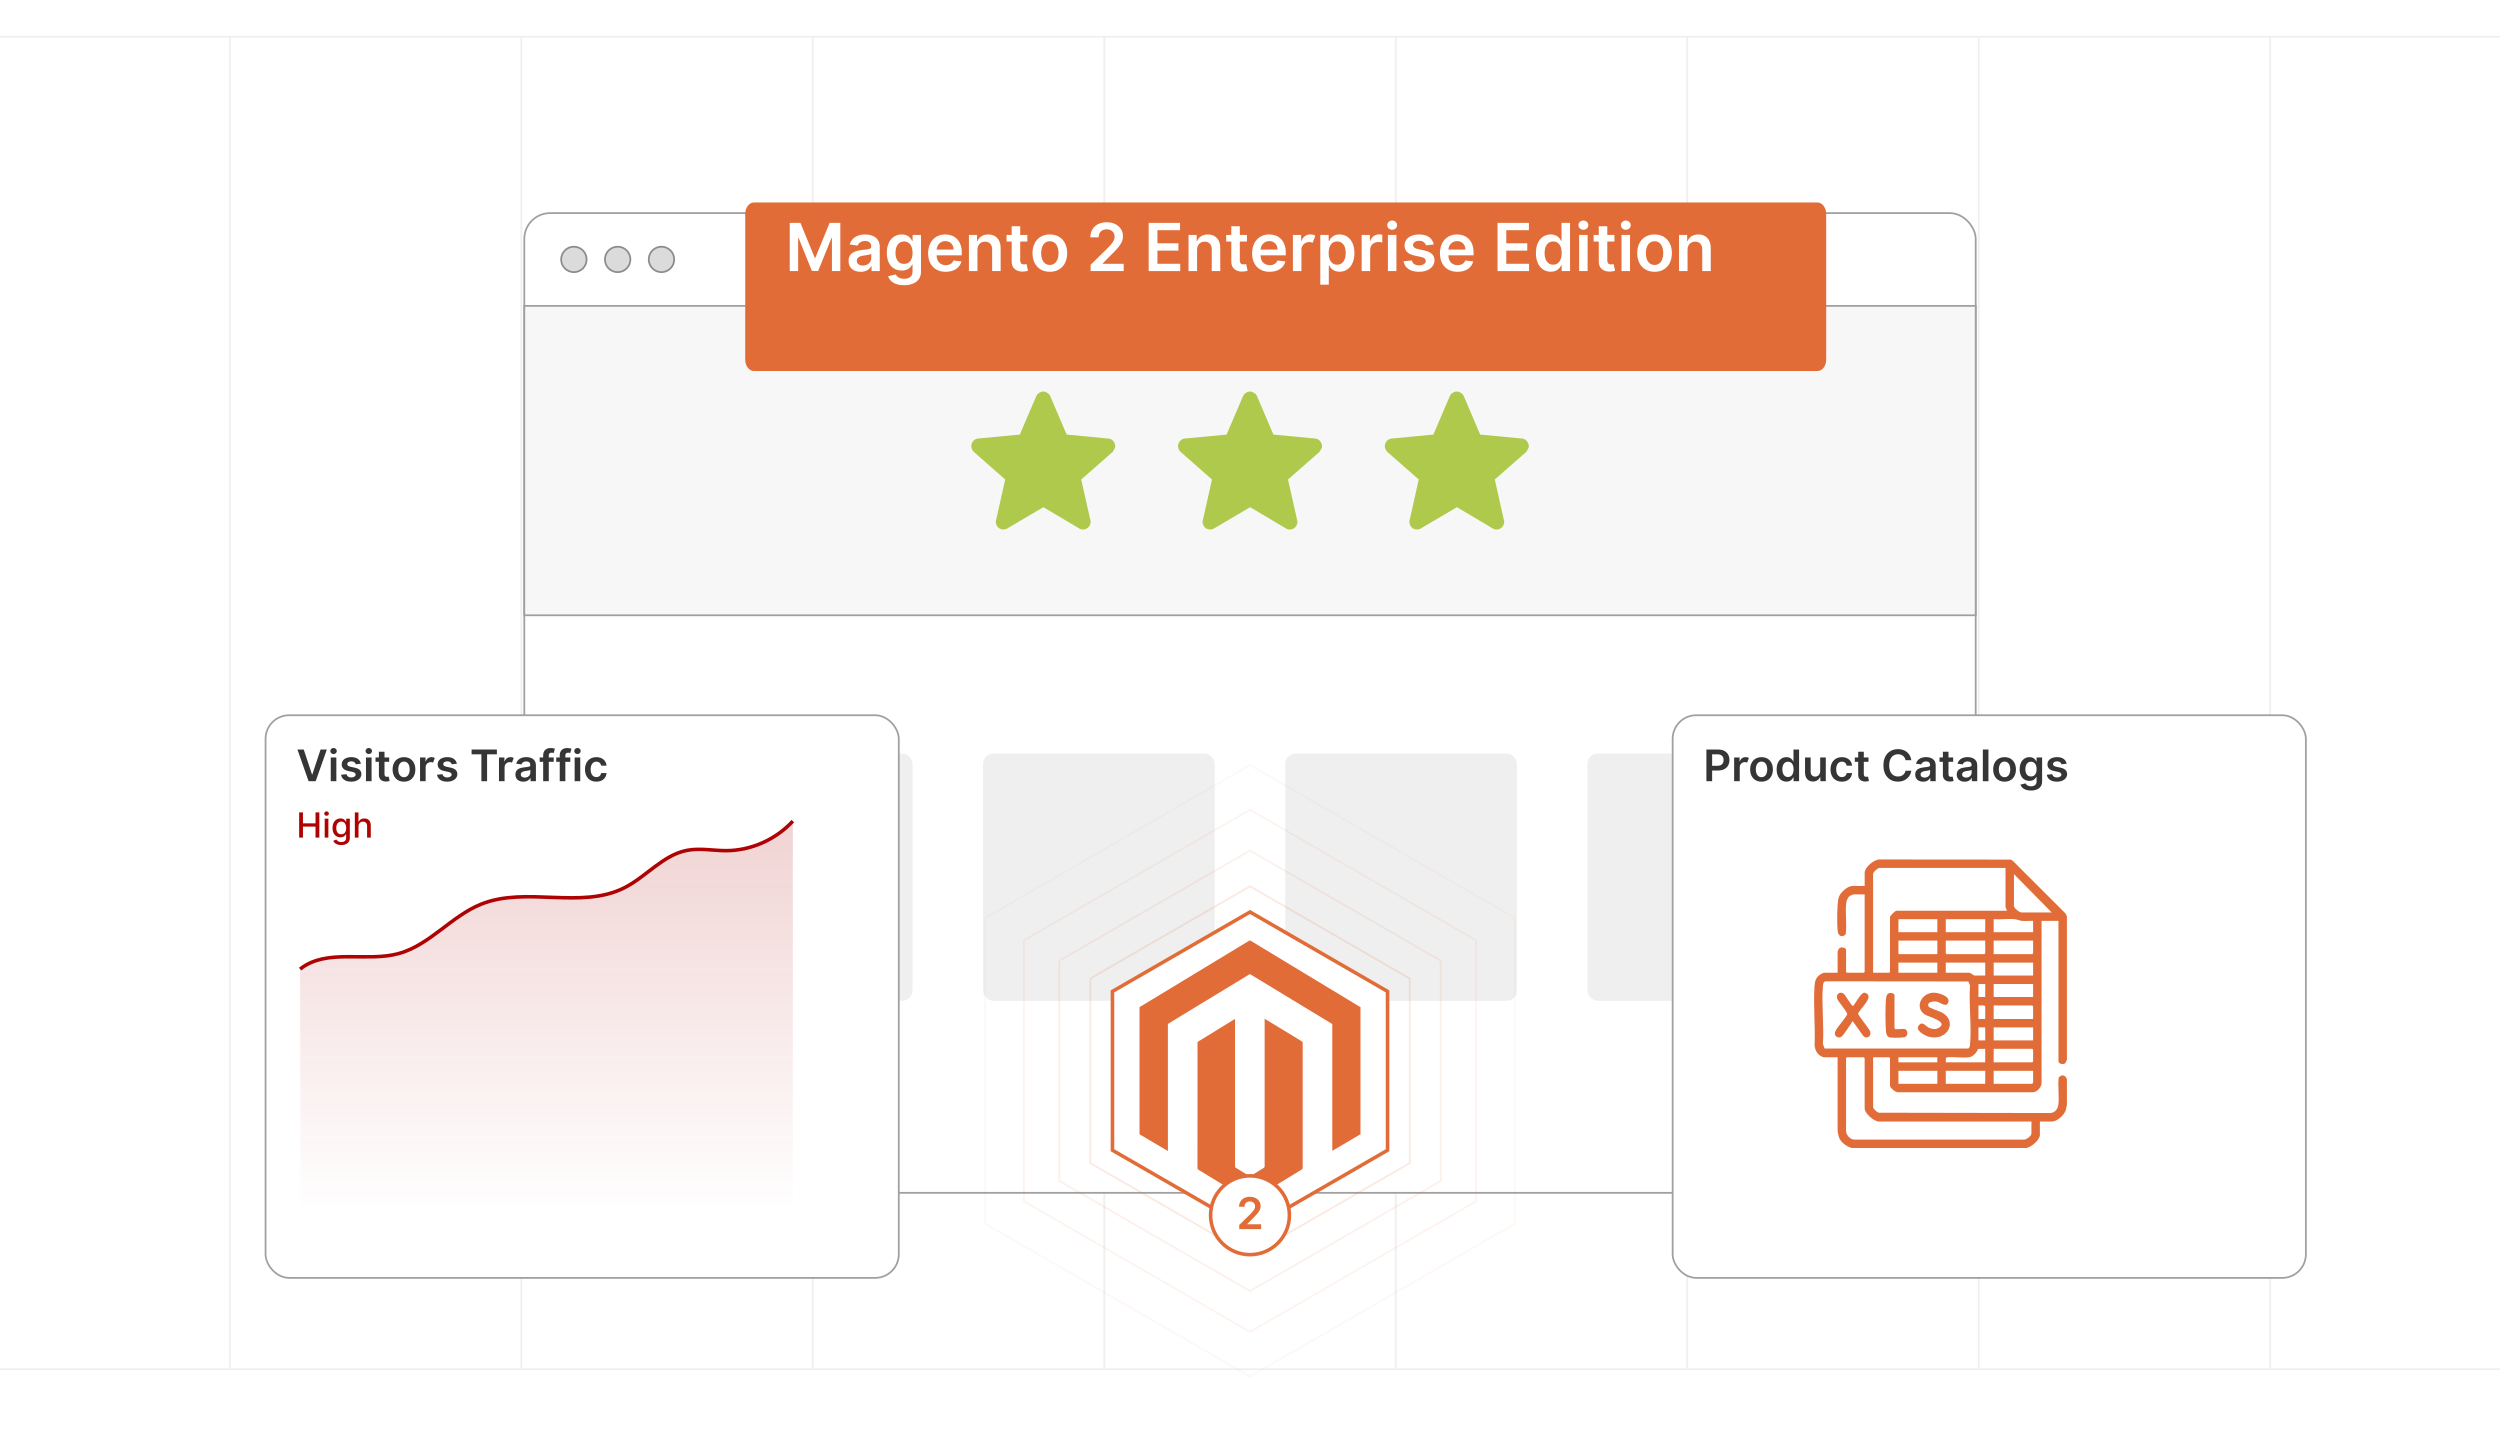 <?xml version="1.0" encoding="UTF-8"?>
<svg id="Layer_1" data-name="Layer 1" xmlns="http://www.w3.org/2000/svg" xmlns:xlink="http://www.w3.org/1999/xlink" viewBox="0 0 350 200">
  <defs>
    <clipPath id="clippath">
      <rect width="350" height="200" fill="none"/>
    </clipPath>
    <filter id="drop-shadow-1" x="204" y="69.84" width="149.04" height="139.2" filterUnits="userSpaceOnUse">
      <feOffset dx="5" dy="5"/>
      <feGaussianBlur result="blur" stdDeviation="10"/>
      <feFlood flood-color="#000" flood-opacity=".05"/>
      <feComposite in2="blur" operator="in"/>
      <feComposite in="SourceGraphic"/>
    </filter>
    <filter id="drop-shadow-2" x="6.96" y="69.84" width="149.04" height="139.2" filterUnits="userSpaceOnUse">
      <feOffset dx="5" dy="5"/>
      <feGaussianBlur result="blur-2" stdDeviation="10"/>
      <feFlood flood-color="#000" flood-opacity=".05"/>
      <feComposite in2="blur-2" operator="in"/>
      <feComposite in="SourceGraphic"/>
    </filter>
    <linearGradient id="linear-gradient" x1="76.504" y1="169.441" x2="76.504" y2="106.363" gradientUnits="userSpaceOnUse">
      <stop offset="0" stop-color="#af0202" stop-opacity="0"/>
      <stop offset="1" stop-color="#af0202"/>
    </linearGradient>
    <filter id="drop-shadow-3" x="74.16" y="-1.68" width="211.68" height="83.76" filterUnits="userSpaceOnUse">
      <feOffset dx="5" dy="5"/>
      <feGaussianBlur result="blur-3" stdDeviation="10"/>
      <feFlood flood-color="#848484" flood-opacity=".15"/>
      <feComposite in2="blur-3" operator="in"/>
      <feComposite in="SourceGraphic"/>
    </filter>
  </defs>
  <g clip-path="url(#clippath)">
    <rect x="-77.061" y="-10.017" width="549.082" height="219.633" fill="#fff"/>
    <g>
      <g>
        <rect x="-90.241" y="5.143" width="530.481" height="186.545" fill="none" stroke="#efefef" stroke-linecap="round" stroke-miterlimit="10" stroke-width=".25"/>
        <line x1="72.984" y1="5.143" x2="72.984" y2="191.688" fill="none" stroke="#efefef" stroke-linecap="round" stroke-miterlimit="10" stroke-width=".25"/>
        <line x1="113.791" y1="5.143" x2="113.791" y2="191.688" fill="none" stroke="#efefef" stroke-linecap="round" stroke-miterlimit="10" stroke-width=".25"/>
        <line x1="154.597" y1="5.143" x2="154.597" y2="191.688" fill="none" stroke="#efefef" stroke-linecap="round" stroke-miterlimit="10" stroke-width=".25"/>
        <line x1="195.403" y1="5.143" x2="195.403" y2="191.688" fill="none" stroke="#efefef" stroke-linecap="round" stroke-miterlimit="10" stroke-width=".25"/>
        <line x1="236.209" y1="5.143" x2="236.209" y2="191.688" fill="none" stroke="#efefef" stroke-linecap="round" stroke-miterlimit="10" stroke-width=".25"/>
        <line x1="32.178" y1="5.143" x2="32.178" y2="191.688" fill="none" stroke="#efefef" stroke-linecap="round" stroke-miterlimit="10" stroke-width=".25"/>
        <line x1="277.016" y1="5.143" x2="277.016" y2="191.688" fill="none" stroke="#efefef" stroke-linecap="round" stroke-miterlimit="10" stroke-width=".25"/>
        <line x1="317.822" y1="5.143" x2="317.822" y2="191.688" fill="none" stroke="#efefef" stroke-linecap="round" stroke-miterlimit="10" stroke-width=".25"/>
      </g>
      <rect x="73.401" y="29.836" width="203.197" height="137.16" rx="3.614" ry="3.614" fill="#fff" stroke="#a0a0a0" stroke-miterlimit="10" stroke-width=".25"/>
      <g>
        <rect x="73.401" y="42.824" width="203.197" height="43.316" fill="#f7f7f7" stroke="#a0a0a0" stroke-miterlimit="10" stroke-width=".25"/>
        <g>
          <rect x="95.327" y="105.495" width="32.431" height="34.619" rx="1.442" ry="1.442" fill="#efefef"/>
          <rect x="137.632" y="105.495" width="32.431" height="34.619" rx="1.442" ry="1.442" fill="#efefef"/>
          <rect x="179.937" y="105.495" width="32.431" height="34.619" rx="1.442" ry="1.442" fill="#efefef"/>
          <rect x="222.242" y="105.495" width="32.431" height="34.619" rx="1.442" ry="1.442" fill="#efefef"/>
        </g>
      </g>
      <g>
        <circle cx="80.342" cy="36.32" r="1.782" fill="#dbdbdb" stroke="#8c8c8c" stroke-miterlimit="10" stroke-width=".25"/>
        <circle cx="86.474" cy="36.32" r="1.782" fill="#dbdbdb" stroke="#8c8c8c" stroke-miterlimit="10" stroke-width=".25"/>
        <circle cx="92.605" cy="36.32" r="1.782" fill="#dbdbdb" stroke="#8c8c8c" stroke-miterlimit="10" stroke-width=".25"/>
      </g>
      <rect x="229.171" y="95.133" width="88.651" height="78.771" rx="3.307" ry="3.307" fill="#fff" filter="url(#drop-shadow-1)" stroke="#a0a0a0" stroke-miterlimit="10" stroke-width=".25"/>
      <rect x="32.178" y="95.133" width="88.651" height="78.771" rx="3.307" ry="3.307" fill="#fff" filter="url(#drop-shadow-2)" stroke="#a0a0a0" stroke-miterlimit="10" stroke-width=".25"/>
      <g>
        <g>
          <path d="M43.679,108.426h.046l1.152-3.493h.884l-1.565,4.438h-.992l-1.562-4.438h.882l1.155,3.493Z" fill="#353535"/>
          <path d="M46.244,105.144c0-.235.204-.427.455-.427.249,0,.453.191.453.427,0,.234-.204.425-.453.425-.252,0-.455-.19-.455-.425ZM46.304,106.042h.785v3.328h-.785v-3.328Z" fill="#353535"/>
          <path d="M49.808,107c-.06-.219-.252-.416-.613-.416-.327,0-.576.155-.574.381-.002.193.132.31.47.386l.568.121c.628.137.934.427.936.901-.002.631-.589,1.062-1.421,1.062-.817,0-1.331-.362-1.428-.974l.765-.073c.067.299.301.455.661.455.373,0,.62-.171.62-.398,0-.189-.143-.312-.449-.38l-.568-.119c-.639-.132-.938-.452-.936-.938-.002-.616.544-1.01,1.346-1.01.78,0,1.231.359,1.339.923l-.715.078Z" fill="#353535"/>
          <path d="M51.176,105.144c0-.235.204-.427.455-.427.249,0,.453.191.453.427,0,.234-.204.425-.453.425-.252,0-.455-.19-.455-.425ZM51.236,106.042h.785v3.328h-.785v-3.328Z" fill="#353535"/>
          <path d="M54.486,106.648h-.657v1.721c0,.316.158.386.355.386.098,0,.186-.019.23-.03l.132.613c-.085.028-.238.071-.461.078-.589.017-1.044-.291-1.04-.917v-1.851h-.472v-.606h.472v-.798h.784v.798h.657v.606Z" fill="#353535"/>
          <path d="M54.961,107.719c0-1.031.62-1.72,1.595-1.72.975,0,1.595.689,1.595,1.72,0,1.029-.62,1.717-1.595,1.717-.975,0-1.595-.688-1.595-1.717ZM57.355,107.717c0-.608-.264-1.097-.795-1.097-.54,0-.804.488-.804,1.097,0,.609.264,1.09.804,1.09.531,0,.795-.48.795-1.09Z" fill="#353535"/>
          <path d="M58.807,106.042h.761v.555h.035c.121-.386.438-.603.821-.603.18,0,.329.048.446.121l-.243.65c-.085-.039-.182-.069-.31-.069-.409,0-.726.297-.726.717v1.957h-.785v-3.328Z" fill="#353535"/>
          <path d="M63.243,107c-.06-.219-.252-.416-.613-.416-.327,0-.576.155-.574.381-.002.193.132.31.47.386l.568.121c.628.137.934.427.936.901-.002.631-.589,1.062-1.421,1.062-.817,0-1.331-.362-1.428-.974l.765-.073c.067.299.301.455.661.455.373,0,.62-.171.62-.398,0-.189-.143-.312-.449-.38l-.568-.119c-.639-.132-.938-.452-.936-.938-.002-.616.544-1.01,1.346-1.01.78,0,1.231.359,1.339.923l-.715.078Z" fill="#353535"/>
          <path d="M66.023,104.933h3.541v.674h-1.372v3.764h-.797v-3.764h-1.372v-.674Z" fill="#353535"/>
          <path d="M69.856,106.042h.761v.555h.035c.121-.386.438-.603.821-.603.18,0,.329.048.446.121l-.243.65c-.085-.039-.182-.069-.31-.069-.409,0-.726.297-.726.717v1.957h-.785v-3.328Z" fill="#353535"/>
          <path d="M72.157,108.436c0-.75.618-.942,1.263-1.012.587-.064.823-.074.823-.3v-.013c0-.327-.199-.514-.564-.514-.383,0-.605.195-.682.423l-.732-.104c.173-.606.71-.918,1.411-.918.635,0,1.352.264,1.352,1.144v2.228h-.754v-.457h-.026c-.143.279-.455.524-.977.524-.635,0-1.114-.347-1.114-1.001ZM74.246,108.176v-.392c-.102.082-.514.134-.72.162-.351.05-.613.176-.613.477,0,.288.234.439.561.439.472,0,.771-.315.771-.685Z" fill="#353535"/>
          <path d="M77.52,106.648h-.691v2.722h-.785v-2.722h-.492v-.606h.492v-.315c0-.672.461-1.003,1.04-1.003.271,0,.494.057.596.091l-.158.606c-.065-.019-.169-.047-.292-.047-.293,0-.401.144-.401.405v.262h.691v.606Z" fill="#353535"/>
          <path d="M79.839,106.648h-.691v2.722h-.785v-2.722h-.492v-.606h.492v-.315c0-.672.461-1.003,1.04-1.003.271,0,.494.057.596.091l-.158.606c-.065-.019-.169-.047-.293-.047-.292,0-.4.144-.4.405v.262h.691v.606Z" fill="#353535"/>
          <path d="M80.39,105.144c0-.235.204-.427.455-.427.249,0,.453.191.453.427,0,.234-.204.425-.453.425-.252,0-.455-.19-.455-.425ZM80.451,106.042h.785v3.328h-.785v-3.328Z" fill="#353535"/>
          <path d="M81.895,107.719c0-1.016.616-1.72,1.591-1.72.812,0,1.375.475,1.43,1.195h-.75c-.06-.32-.292-.564-.669-.564-.483,0-.806.403-.806,1.075,0,.681.316,1.09.806,1.09.344,0,.602-.206.669-.564h.75c-.056.706-.589,1.203-1.426,1.203-.994,0-1.595-.709-1.595-1.717Z" fill="#353535"/>
        </g>
        <g>
          <path d="M41.881,113.734h.533v1.534h1.76v-1.534h.535v3.531h-.535v-1.54h-1.76v1.54h-.533v-3.531Z" fill="#af0202"/>
          <path d="M45.391,113.901c0-.169.146-.309.326-.309.178,0,.326.14.326.309s-.148.308-.326.308c-.179,0-.326-.139-.326-.308ZM45.456,114.617h.516v2.648h-.516v-2.648Z" fill="#af0202"/>
          <path d="M46.654,117.714l.443-.183c.091.146.258.362.688.362.391,0,.676-.182.676-.59v-.52h-.033c-.093.169-.281.442-.768.442-.626,0-1.107-.449-1.107-1.295,0-.843.471-1.348,1.11-1.348.493,0,.676.3.768.464h.038v-.43h.505v2.707c0,.676-.52.984-1.195.984-.633,0-.986-.275-1.126-.595ZM48.466,115.924c0-.536-.241-.903-.691-.903-.465,0-.7.395-.7.903,0,.521.239.875.7.875.445,0,.691-.328.691-.875Z" fill="#af0202"/>
          <path d="M50.193,117.266h-.516v-3.531h.508v1.313h.033c.124-.286.372-.465.784-.465.545,0,.907.338.907.998v1.685h-.516v-1.622c0-.389-.212-.614-.567-.614-.367,0-.634.241-.634.664v1.572Z" fill="#af0202"/>
        </g>
      </g>
      <g>
        <path d="M238.895,104.933h1.664c1.02,0,1.565.622,1.565,1.469,0,.855-.55,1.47-1.575,1.47h-.85v1.499h-.804v-4.438ZM240.44,107.21c.599,0,.864-.336.864-.809,0-.472-.266-.797-.868-.797h-.737v1.605h.741Z" fill="#353535"/>
        <path d="M242.781,106.042h.76v.555h.035c.121-.386.438-.603.821-.603.18,0,.329.048.446.121l-.243.65c-.084-.039-.182-.069-.31-.069-.409,0-.726.297-.726.717v1.957h-.784v-3.328Z" fill="#353535"/>
        <path d="M245.019,107.719c0-1.031.62-1.72,1.595-1.72.976,0,1.595.689,1.595,1.72,0,1.029-.619,1.717-1.595,1.717-.975,0-1.595-.688-1.595-1.717ZM247.413,107.717c0-.608-.265-1.097-.795-1.097-.54,0-.804.488-.804,1.097,0,.609.264,1.09.804,1.09.53,0,.795-.48.795-1.09Z" fill="#353535"/>
        <path d="M248.728,107.71c0-1.109.605-1.711,1.374-1.711.587,0,.832.352.951.594h.032v-1.66h.786v4.438h-.771v-.524h-.047c-.124.243-.382.583-.954.583-.784,0-1.371-.622-1.371-1.719ZM251.101,107.706c0-.645-.277-1.063-.782-1.063-.521,0-.79.443-.79,1.063,0,.624.273,1.079.79,1.079.501,0,.782-.434.782-1.079Z" fill="#353535"/>
        <path d="M254.826,106.042h.784v3.328h-.761v-.592h-.034c-.152.373-.503.635-1.001.635-.654,0-1.109-.452-1.109-1.252v-2.119h.784v1.998c0,.422.251.689.628.689.347,0,.709-.251.709-.758v-1.929Z" fill="#353535"/>
        <path d="M256.267,107.719c0-1.016.615-1.72,1.591-1.72.812,0,1.376.475,1.43,1.195h-.75c-.06-.32-.292-.564-.669-.564-.483,0-.806.403-.806,1.075,0,.681.315,1.09.806,1.09.345,0,.603-.206.669-.564h.75c-.057.706-.589,1.203-1.426,1.203-.994,0-1.595-.709-1.595-1.717Z" fill="#353535"/>
        <path d="M261.589,106.648h-.656v1.721c0,.316.158.386.355.386.098,0,.186-.019.23-.03l.133.613c-.085.028-.238.071-.462.078-.589.017-1.044-.291-1.04-.917v-1.851h-.473v-.606h.473v-.798h.784v.798h.656v.606Z" fill="#353535"/>
        <path d="M266.776,106.43c-.094-.53-.516-.836-1.056-.836-.726,0-1.237.557-1.237,1.558,0,1.019.516,1.558,1.235,1.558.531,0,.956-.292,1.058-.812l.81.005c-.124.847-.823,1.529-1.879,1.529-1.17,0-2.032-.847-2.032-2.279,0-1.435.873-2.279,2.032-2.279.983,0,1.742.572,1.879,1.558h-.81Z" fill="#353535"/>
        <path d="M268.127,108.436c0-.75.617-.942,1.263-1.012.588-.064.824-.074.824-.3v-.013c0-.327-.2-.514-.564-.514-.384,0-.605.195-.683.423l-.732-.104c.173-.606.711-.918,1.41-.918.635,0,1.353.264,1.353,1.144v2.228h-.754v-.457h-.026c-.143.279-.455.524-.978.524-.635,0-1.113-.347-1.113-1.001ZM270.216,108.176v-.392c-.102.082-.514.134-.72.162-.351.05-.613.176-.613.477,0,.288.234.439.561.439.473,0,.771-.315.771-.685Z" fill="#353535"/>
        <path d="M273.444,106.648h-.656v1.721c0,.316.158.386.355.386.098,0,.186-.019.23-.03l.133.613c-.085.028-.238.071-.462.078-.589.017-1.044-.291-1.04-.917v-1.851h-.473v-.606h.473v-.798h.784v.798h.656v.606Z" fill="#353535"/>
        <path d="M273.941,108.436c0-.75.617-.942,1.263-1.012.588-.064.824-.074.824-.3v-.013c0-.327-.2-.514-.564-.514-.384,0-.605.195-.683.423l-.732-.104c.173-.606.711-.918,1.41-.918.635,0,1.353.264,1.353,1.144v2.228h-.754v-.457h-.026c-.143.279-.455.524-.978.524-.635,0-1.113-.347-1.113-1.001ZM276.03,108.176v-.392c-.102.082-.514.134-.72.162-.351.05-.613.176-.613.477,0,.288.234.439.561.439.473,0,.771-.315.771-.685Z" fill="#353535"/>
        <path d="M278.382,109.37h-.784v-4.438h.784v4.438Z" fill="#353535"/>
        <path d="M279.042,107.719c0-1.031.62-1.72,1.595-1.72.976,0,1.595.689,1.595,1.72,0,1.029-.619,1.717-1.595,1.717-.975,0-1.595-.688-1.595-1.717ZM281.437,107.717c0-.608-.265-1.097-.795-1.097-.54,0-.804.488-.804,1.097,0,.609.264,1.09.804,1.09.53,0,.795-.48.795-1.09Z" fill="#353535"/>
        <path d="M282.867,109.847l.706-.171c.095.182.303.405.775.405.446,0,.771-.202.771-.679v-.63h-.039c-.121.244-.388.55-.958.55-.767,0-1.371-.541-1.371-1.627,0-1.095.605-1.696,1.374-1.696.587,0,.836.352.955.594h.043v-.551h.774v3.382c0,.839-.663,1.251-1.562,1.251-.848,0-1.326-.375-1.469-.828ZM285.124,107.69c0-.63-.277-1.048-.782-1.048-.521,0-.79.443-.79,1.048,0,.613.273,1.017.79,1.017.501,0,.782-.381.782-1.017Z" fill="#353535"/>
        <path d="M288.613,107c-.06-.219-.251-.416-.613-.416-.327,0-.576.155-.574.381-.002.193.133.31.471.386l.567.121c.628.137.934.427.935.901-.002.631-.589,1.062-1.421,1.062-.816,0-1.33-.362-1.428-.974l.765-.073c.067.299.301.455.661.455.372,0,.619-.171.619-.398,0-.189-.143-.312-.448-.38l-.567-.119c-.64-.132-.939-.452-.936-.938-.002-.616.544-1.01,1.346-1.01.78,0,1.23.359,1.339.923l-.715.078Z" fill="#353535"/>
      </g>
      <g>
        <path d="M42.009,135.674c3.756-2.982,9.272-.911,13.854-2.189,4.296-1.198,7.329-5.216,11.47-6.892,6.326-2.56,13.979.781,20.079-2.305,3.043-1.539,5.397-4.566,8.727-5.23,1.811-.361,3.676.038,5.52.034,3.485-.008,6.941-1.54,9.339-4.136v58.948H42.107l-.098-38.23Z" fill="url(#linear-gradient)" opacity=".2"/>
        <path d="M42.009,135.674c3.756-2.982,9.272-.911,13.854-2.189,4.296-1.198,7.329-5.216,11.47-6.892,6.326-2.56,13.979.781,20.079-2.305,3.043-1.539,5.397-4.566,8.727-5.23,1.811-.361,3.676.038,5.52.034,3.485-.008,6.941-1.54,9.339-4.136" fill="none" stroke="#af0202" stroke-miterlimit="10" stroke-width=".5"/>
      </g>
      <g>
        <path d="M289.368,128.294v20.12c-.12.1-.103.281-.199.393-.263.307-.984.128-.984-.196v-19.686h-2.366v22.685c0,.593-.663,1.344-1.298,1.305l-18.777-.003c-.347.057-1.144-.618-1.144-.907v-3.866l-.118-.118h-2.248v6.983c0,.218.554.733.802.775l24.078.046c.612-.089.967-.567,1.051-1.158.17-1.186-.118-2.596.061-3.805.4-.524.961-.34,1.143.235v3.63c-.113.257-.092.501-.198.788-.237.638-1.201,1.5-1.892,1.5h-1.696v1.854c0,.734-1.198,1.722-1.893,1.854h-24.453c-.757-.237-1.587-.812-1.818-1.614-.043-.149-.154-.675-.154-.793v-10.297h-2.011c-.029,0-.446-.236-.508-.281-.436-.317-.639-.825-.705-1.346.115-2.709-.186-5.59-.014-8.279.046-.713.182-1.306.829-1.696.085-.051.419-.234.476-.234h1.933v-2.959c0-.024.165-.392.2-.432.274-.313.984-.1.984.195v3.077l.118.118h2.366l.118-.118v-10.849h-1.617c-.031,0-.372.161-.43.201-.361.246-.501.695-.546,1.111-.147,1.365.132,2.893-.062,4.271-.542.545-1.061.203-1.131-.494-.097-.964-.096-3.714.133-4.602.183-.708,1.22-1.671,1.958-1.671h1.696v-1.854c0-.748,1.318-1.881,2.091-1.853l18.362.016.294.179,7.379,7.374.192.4ZM280.77,121.508h-17.63c-.257,0-.907.585-.907.829v13.848h2.248l.118-.118v-7.654c0-.205.704-.907.907-.907h15.421c.065-.165-.158-.433-.158-.513v-5.484ZM287.238,127.742l-5.285-5.365v4.458c0,.3.747.907,1.065.907h4.22ZM271.225,128.689h-5.443v1.815h5.443v-1.815ZM277.93,128.689h-5.522v1.815h5.522v-1.815ZM284.635,128.925c-.499-.031-1.043.044-1.537-.001-.356-.032-.7-.202-1.026-.236-.928-.098-2.013.074-2.959.001v1.815h5.522v-1.578ZM271.225,131.687h-5.443v1.894h5.443v-1.894ZM277.93,131.687h-5.522v1.775l.118.118h5.285l.118-.118v-1.775ZM284.635,131.687h-5.522v1.894h5.403l.118-.118v-1.775ZM271.225,134.764h-5.443v1.42h5.443v-1.42ZM277.93,134.764h-5.522v1.42h3.274c.193,0,.669.395.71.395h1.538v-1.815ZM284.635,134.764h-5.522v1.815h5.522v-1.815ZM255.584,137.385c-.323.063-.352.374-.375.65-.217,2.602.171,5.499,0,8.133l.239.629,20.116-.001c.197-.144.22-.324.24-.549.239-2.632-.19-5.622,0-8.292l-.24-.549-19.979-.022ZM277.93,137.762h-.947v1.815h.947v-1.815ZM284.635,137.762h-5.522v1.815h5.522v-1.815ZM277.93,142.655v-1.775c-.229-.231-.642-.077-.947-.118v1.894h.947ZM284.635,142.655v-1.775l-.118-.118h-5.403v1.894h5.522ZM277.93,143.838h-.947v1.815h.947v-1.815ZM284.635,143.838h-5.522v1.815h5.522v-1.815ZM277.93,146.836l-1.013.013c-.13.468-.684,1.063-1.175,1.152-.94.171-2.226-.099-3.205.029l-.118.118-.011.581h5.522v-1.894ZM279.113,148.73h5.403l.118-.118v-1.657l-.118-.118h-5.403v1.894ZM284.398,157.015h-21.337c-.708,0-2.011-1.131-2.011-1.854v-7.022l-.118-.118h-2.366l-.118.118v10.178c0,.582.598,1.266,1.22,1.226h23.592c.37.093,1.141-.515,1.141-.832v-1.696ZM271.225,148.02h-5.443v.71h5.443v-.71ZM271.225,149.914h-5.443v1.815h5.443v-1.815ZM277.93,149.914h-5.522v1.815h5.522v-1.815ZM284.635,149.914h-5.522v1.815h5.443c-.026-.077.079-.171.079-.197v-1.617Z" fill="#e16c37"/>
        <path d="M270.726,138.977c.616-.006,2.313.456,2.043,1.314-.263.834-1.101.073-1.542-.044-.473-.127-1.554-.001-1.225.673.105.216,1.482.63,1.805.798,2.39,1.243.783,4.115-1.768,3.426-.576-.156-2.005-.898-1.382-1.626.515-.602.91.151,1.385.36.447.197.927.285,1.369.027,1.493-.871-1.525-1.575-1.961-1.881-1.438-1.01-.462-3.029,1.276-3.047Z" fill="#e16c37"/>
        <path d="M259.315,142.97c-.055.207-.207.404-.331.577-.241.337-.881,1.358-1.128,1.554-.497.395-1.168-.059-.926-.689.195-.508,1.649-2.127,1.678-2.432.028-.291-1.185-1.671-1.376-2.096-.289-.642.329-1.144.863-.784.272.184,1.127,1.791,1.336,1.739.372-.391,1.058-1.841,1.591-1.87,1.587.405-.573,2.171-.893,2.936-.011.203,1.435,1.978,1.633,2.364.338.658-.256,1.222-.788.867-.243-.162-1.546-2.244-1.658-2.166Z" fill="#e16c37"/>
        <path d="M266.689,144.075c.392.11.565.988-.113,1.149-.302.072-1.702.084-2.0.018-.389-.087-.5-.461-.532-.809-.095-1.02-.126-3.828.024-4.795.156-1.006,1.162-.566,1.162-.337v4.655l.118.118c.361.064,1.029-.087,1.341,0Z" fill="#e16c37"/>
      </g>
      <g>
        <polygon points="197.369 162.828 197.369 136.999 175 124.084 152.631 136.999 152.631 162.828 175 175.743 197.369 162.828" fill="none" opacity=".15" stroke="#e16c37" stroke-miterlimit="10" stroke-width=".25"/>
        <polygon points="201.703 165.331 201.703 134.496 175 119.079 148.297 134.496 148.297 165.331 175 180.748 201.703 165.331" fill="none" opacity=".1" stroke="#e16c37" stroke-miterlimit="10" stroke-width=".25"/>
        <polygon points="206.646 168.184 206.646 131.643 175 113.372 143.354 131.643 143.354 168.184 175 186.455 206.646 168.184" fill="none" opacity=".08" stroke="#e16c37" stroke-miterlimit="10" stroke-width=".25"/>
        <polygon points="212.071 171.317 212.071 128.511 175 107.108 137.929 128.511 137.929 171.317 175 192.72 212.071 171.317" fill="none" opacity=".05" stroke="#e16c37" stroke-miterlimit="10" stroke-width=".25"/>
        <polygon points="194.256 161.031 194.256 138.796 175 127.678 155.744 138.796 155.744 161.031 175 172.149 194.256 161.031" fill="#fff" stroke="#e16c37" stroke-miterlimit="10" stroke-width=".5"/>
        <g>
          <path d="M190.468,158.818c-.044.017-.091.029-.131.052-1.221.718-2.442,1.437-3.662,2.156-.042.025-.085.048-.14.079-.006-.041-.014-.071-.015-.102-.002-.049-.001-.098-.001-.147 0-5.758.001-11.517.001-17.275,0-.254.031-.195-.177-.321-3.72-2.259-7.441-4.516-11.163-6.773-.233-.141-.163-.138-.386-.003-3.703,2.25-7.405,4.501-11.107,6.752-.008.005-.016.011-.025.015-.123.052-.158.141-.158.276.004,5.802.003,11.605.003,17.407v.199c-.055-.028-.097-.046-.136-.069-1.17-.689-2.339-1.379-3.509-2.069-.084-.05-.167-.101-.253-.148-.053-.029-.078-.07-.076-.13.002-.044-0-.088-0-.132,0-5.788-0-11.575 0-17.363,0-.273-.025-.207.196-.341,5.03-3.049,10.06-6.096,15.09-9.143.017-.01.035-.018.05-.03.074-.062.14-.056.224-.004.432.267.868.528,1.303.791,4.639,2.807,9.278,5.614,13.918,8.42.048.029.103.046.155.069v17.833Z" fill="#e16c37"/>
          <path d="M172.882,142.663c.01.049.02.076.021.104.003.059.002.117.002.176,0,6.726-0,13.453.001,20.179,0,.363-.032.274.26.455.56.347,1.125.688,1.684,1.038.098.061.168.06.264 0.0.589-.366,1.181-.729,1.777-1.084.121-.072.161-.152.161-.291-.004-6.795-.003-13.59-.003-20.384v-.193c.07-.019.108.026.15.052.785.476,1.569.954,2.354,1.431.889.541,1.776,1.085,2.668,1.621.115.069.157.146.157.28-.003,5.807-.003,11.615-0,17.422,0,.127-.037.203-.148.271-2.369,1.444-4.736,2.892-7.104,4.338-.045.028-.092.054-.145.084-.096-.058-.192-.115-.287-.173-2.292-1.402-4.583-2.806-6.877-4.204-.126-.076-.169-.16-.169-.304.004-3.187.003-6.374.003-9.562,0-2.591,0-5.182,0-7.772,0-.039.004-.079-.001-.117-.015-.113.037-.176.132-.234,1.649-1.012,3.295-2.028,4.942-3.043.045-.028.092-.053.159-.09Z" fill="#e16c37"/>
        </g>
      </g>
      <g>
        <path d="M249.453,23.349H100.547c-.672,0-1.216.721-1.216,1.611v20.373c0,.89.545,1.611,1.216,1.611h148.905c.672,0,1.216-.721,1.216-1.611v-20.373c0-.89-.545-1.611-1.216-1.611Z" fill="#e16c37" filter="url(#drop-shadow-3)"/>
        <g>
          <path d="M112.061,31.202l2.004,4.891h.079l2.004-4.891h1.497v6.75h-1.174v-4.637h-.062l-1.865,4.617h-.877l-1.865-4.627h-.062v4.647h-1.174v-6.75h1.497Z" fill="#fff"/>
          <path d="M118.799,36.531c0-1.141.939-1.434,1.921-1.539.893-.096,1.252-.112,1.252-.455v-.019c0-.498-.303-.781-.857-.781-.584,0-.919.296-1.039.643l-1.114-.158c.264-.923,1.081-1.397,2.146-1.397.966,0,2.057.402,2.057,1.74v3.388h-1.147v-.695h-.04c-.217.425-.692.797-1.486.797-.966,0-1.694-.527-1.694-1.522ZM121.976,36.136v-.597c-.155.125-.781.204-1.094.247-.534.076-.933.267-.933.725,0,.439.356.666.854.666.718,0,1.173-.478,1.173-1.042Z" fill="#fff"/>
          <path d="M124.328,38.677l1.075-.26c.144.277.461.616,1.18.616.679,0,1.173-.307,1.173-1.032v-.959h-.059c-.185.373-.59.837-1.457.837-1.167,0-2.086-.824-2.086-2.475,0-1.665.919-2.581,2.09-2.581.893,0,1.272.537,1.454.903h.065v-.837h1.177v5.145c0,1.275-1.008,1.901-2.376,1.901-1.289,0-2.018-.57-2.235-1.259ZM127.762,35.398c0-.959-.422-1.595-1.19-1.595-.794,0-1.203.675-1.203,1.595,0,.933.415,1.546,1.203,1.546.761,0,1.19-.58,1.19-1.546Z" fill="#fff"/>
          <path d="M129.939,35.45c0-1.562.946-2.627,2.396-2.627,1.246,0,2.314.781,2.314,2.558v.366h-3.527c.01.867.521,1.375,1.292,1.375.514,0,.91-.224,1.071-.652l1.114.125c-.211.88-1.022,1.457-2.202,1.457-1.526,0-2.458-1.012-2.458-2.601ZM133.505,34.942c-.006-.689-.468-1.19-1.153-1.19-.712,0-1.19.543-1.226,1.19h2.379Z" fill="#fff"/>
          <path d="M136.842,37.952h-1.193v-5.062h1.14v.86h.059c.231-.564.752-.926,1.51-.926,1.045,0,1.737.692,1.733,1.905v3.223h-1.193v-3.039c0-.676-.369-1.081-.985-1.081-.629,0-1.071.422-1.071,1.153v2.966Z" fill="#fff"/>
          <path d="M143.828,33.812h-.999v2.617c0,.481.241.587.541.587.148,0,.283-.03.349-.046l.201.933c-.128.043-.363.108-.702.119-.896.026-1.588-.442-1.582-1.394v-2.815h-.718v-.923h.718v-1.213h1.193v1.213h.999v.923Z" fill="#fff"/>
          <path d="M144.551,35.44c0-1.569.943-2.617,2.426-2.617s2.426,1.048,2.426,2.617c0,1.565-.943,2.61-2.426,2.61s-2.426-1.045-2.426-2.61ZM148.193,35.437c0-.926-.402-1.668-1.21-1.668-.82,0-1.223.742-1.223,1.668s.402,1.658,1.223,1.658c.808,0,1.21-.731,1.21-1.658Z" fill="#fff"/>
          <path d="M152.69,37.068l2.343-2.297c.665-.675,1.008-1.078,1.008-1.641,0-.636-.477-1.028-1.121-1.028-.672,0-1.107.432-1.107,1.121h-1.164c0-1.282.949-2.113,2.288-2.113,1.358,0,2.277.827,2.277,1.958,0,.761-.362,1.374-1.674,2.633l-1.163,1.183v.046h2.939v1.022h-4.627v-.883Z" fill="#fff"/>
          <path d="M160.816,31.202h4.39v1.025h-3.167v1.833h2.94v1.025h-2.94v1.843h3.193v1.025h-4.416v-6.75Z" fill="#fff"/>
          <path d="M167.587,37.952h-1.193v-5.062h1.14v.86h.059c.231-.564.752-.926,1.51-.926,1.045,0,1.737.692,1.733,1.905v3.223h-1.193v-3.039c0-.676-.369-1.081-.985-1.081-.629,0-1.071.422-1.071,1.153v2.966Z" fill="#fff"/>
          <path d="M174.573,33.812h-.999v2.617c0,.481.241.587.541.587.148,0,.283-.03.349-.046l.201.933c-.128.043-.363.108-.702.119-.896.026-1.588-.442-1.582-1.394v-2.815h-.718v-.923h.718v-1.213h1.193v1.213h.999v.923Z" fill="#fff"/>
          <path d="M175.296,35.45c0-1.562.946-2.627,2.396-2.627,1.246,0,2.313.781,2.313,2.558v.366h-3.526c.01.867.52,1.375,1.292,1.375.515,0,.91-.224,1.071-.652l1.114.125c-.211.88-1.022,1.457-2.202,1.457-1.525,0-2.458-1.012-2.458-2.601ZM178.862,34.942c-.007-.689-.468-1.19-1.153-1.19-.712,0-1.19.543-1.227,1.19h2.38Z" fill="#fff"/>
          <path d="M181.007,32.889h1.156v.844h.053c.185-.586.666-.916,1.249-.916.274,0,.502.073.68.185l-.369.989c-.129-.06-.277-.105-.472-.105-.623,0-1.105.451-1.105,1.091v2.976h-1.192v-5.062Z" fill="#fff"/>
          <path d="M184.841,32.889h1.173v.837h.069c.182-.366.554-.903,1.447-.903,1.17,0,2.089.916,2.089,2.603,0,1.668-.893,2.614-2.086,2.614-.87,0-1.262-.517-1.45-.886h-.05v2.696h-1.192v-6.961ZM187.2,37.062c.788,0,1.203-.692,1.203-1.641,0-.943-.408-1.618-1.203-1.618-.768,0-1.19.636-1.19,1.618s.429,1.641,1.19,1.641Z" fill="#fff"/>
          <path d="M190.63,32.889h1.156v.844h.053c.185-.586.669-.916,1.249-.916.133,0,.32.014.429.033v1.098c-.102-.033-.352-.069-.554-.069-.655,0-1.141.455-1.141,1.098v2.976h-1.192v-5.062Z" fill="#fff"/>
          <path d="M194.213,31.524c0-.359.31-.649.692-.649.379,0,.689.29.689.649,0,.356-.31.646-.689.646-.382,0-.692-.29-.692-.646ZM194.306,32.889h1.192v5.062h-1.192v-5.062Z" fill="#fff"/>
          <path d="M199.635,34.346c-.092-.333-.382-.633-.933-.633-.497,0-.877.237-.873.58-.004.293.201.472.715.587l.863.185c.956.207,1.421.649,1.424,1.371-.003.959-.896,1.615-2.162,1.615-1.242,0-2.023-.551-2.172-1.48l1.164-.112c.102.455.458.692,1.005.692.566,0,.942-.26.942-.606,0-.287-.218-.475-.682-.577l-.864-.182c-.972-.201-1.427-.689-1.424-1.427-.003-.936.828-1.536,2.047-1.536,1.187,0,1.872.547,2.037,1.404l-1.088.118Z" fill="#fff"/>
          <path d="M201.592,35.45c0-1.562.946-2.627,2.397-2.627,1.245,0,2.313.781,2.313,2.558v.366h-3.526c.01.867.52,1.375,1.292,1.375.514,0,.909-.224,1.071-.652l1.113.125c-.211.88-1.022,1.457-2.201,1.457-1.526,0-2.459-1.012-2.459-2.601ZM205.158,34.942c-.007-.689-.469-1.19-1.154-1.19-.711,0-1.19.543-1.226,1.19h2.38Z" fill="#fff"/>
          <path d="M209.655,31.202h4.39v1.025h-3.167v1.833h2.939v1.025h-2.939v1.843h3.193v1.025h-4.416v-6.75Z" fill="#fff"/>
          <path d="M215.026,35.427c0-1.688.92-2.603,2.09-2.603.894,0,1.266.537,1.446.903h.05v-2.525h1.196v6.75h-1.173v-.797h-.073c-.188.369-.58.886-1.449.886-1.193,0-2.087-.946-2.087-2.614ZM218.636,35.42c0-.982-.422-1.618-1.19-1.618-.794,0-1.203.675-1.203,1.618,0,.949.416,1.641,1.203,1.641.762,0,1.19-.659,1.19-1.641Z" fill="#fff"/>
          <path d="M220.982,31.524c0-.359.31-.649.692-.649.379,0,.689.29.689.649,0,.356-.31.646-.689.646-.382,0-.692-.29-.692-.646ZM221.075,32.889h1.192v5.062h-1.192v-5.062Z" fill="#fff"/>
          <path d="M226.019,33.812h-.998v2.617c0,.481.24.587.54.587.148,0,.283-.03.35-.046l.201.933c-.129.043-.362.108-.702.119-.896.026-1.589-.442-1.582-1.394v-2.815h-.719v-.923h.719v-1.213h1.193v1.213h.998v.923Z" fill="#fff"/>
          <path d="M226.92,31.524c0-.359.31-.649.692-.649.379,0,.689.29.689.649,0,.356-.31.646-.689.646-.382,0-.692-.29-.692-.646ZM227.013,32.889h1.192v5.062h-1.192v-5.062Z" fill="#fff"/>
          <path d="M229.211,35.44c0-1.569.942-2.617,2.426-2.617s2.426,1.048,2.426,2.617c0,1.565-.942,2.61-2.426,2.61s-2.426-1.045-2.426-2.61ZM232.852,35.437c0-.926-.401-1.668-1.209-1.668-.821,0-1.223.742-1.223,1.668s.401,1.658,1.223,1.658c.808,0,1.209-.731,1.209-1.658Z" fill="#fff"/>
          <path d="M236.256,37.952h-1.193v-5.062h1.141v.86h.059c.231-.564.752-.926,1.51-.926,1.045,0,1.737.692,1.733,1.905v3.223h-1.192v-3.039c0-.676-.369-1.081-.986-1.081-.629,0-1.07.422-1.07,1.153v2.966Z" fill="#fff"/>
        </g>
      </g>
      <g>
        <path d="M146.247,54.827c.322.116.584.256.756.563l2.325,5.449,5.982.571c.437.113.696.437.817.856v.394l-.335.59-4.418,3.881,1.326,5.905c-.014.792-.783,1.331-1.519,1.004l-5.109-3.036-5.15,3.036c-.772.308-1.482-.191-1.519-1.004l1.326-5.905-4.438-3.901c-.579-.633-.32-1.591.502-1.82l5.982-.571,2.317-5.417c.158-.328.433-.477.763-.595h.394Z" fill="#aec94c"/>
        <path d="M175.195,54.827c.322.116.584.256.756.563l2.325,5.449,5.982.571c.437.113.696.437.817.856v.394l-.335.59-4.418,3.881,1.326,5.905c-.014.792-.783,1.331-1.519,1.004l-5.109-3.036-5.15,3.036c-.772.308-1.482-.191-1.519-1.004l1.326-5.905-4.438-3.901c-.579-.633-.32-1.591.502-1.82l5.982-.571,2.317-5.417c.158-.328.433-.477.763-.595h.394Z" fill="#aec94c"/>
        <path d="M204.144,54.827c.322.116.584.256.756.563l2.325,5.449,5.982.571c.437.113.696.437.817.856v.394l-.335.59-4.418,3.881,1.326,5.905c-.014.792-.783,1.331-1.519,1.004l-5.109-3.036-5.15,3.036c-.772.308-1.482-.191-1.519-1.004l1.326-5.905-4.438-3.901c-.579-.633-.32-1.591.502-1.82l5.982-.571,2.317-5.417c.158-.328.433-.477.763-.595h.394Z" fill="#aec94c"/>
      </g>
    </g>
    <g>
      <circle cx="175" cy="170.134" r="5.518" fill="#fff" stroke="#e16c37" stroke-miterlimit="10" stroke-width=".5"/>
      <path d="M173.493,171.491l1.552-1.52c.44-.447.667-.714.667-1.087,0-.421-.316-.681-.742-.681-.445,0-.733.286-.733.742h-.77c0-.85.628-1.399,1.514-1.399.899,0,1.507.548,1.507,1.297,0,.504-.239.909-1.108,1.743l-.77.783v.03h1.947v.677h-3.064v-.585Z" fill="#e16c37"/>
    </g>
  </g>
</svg>